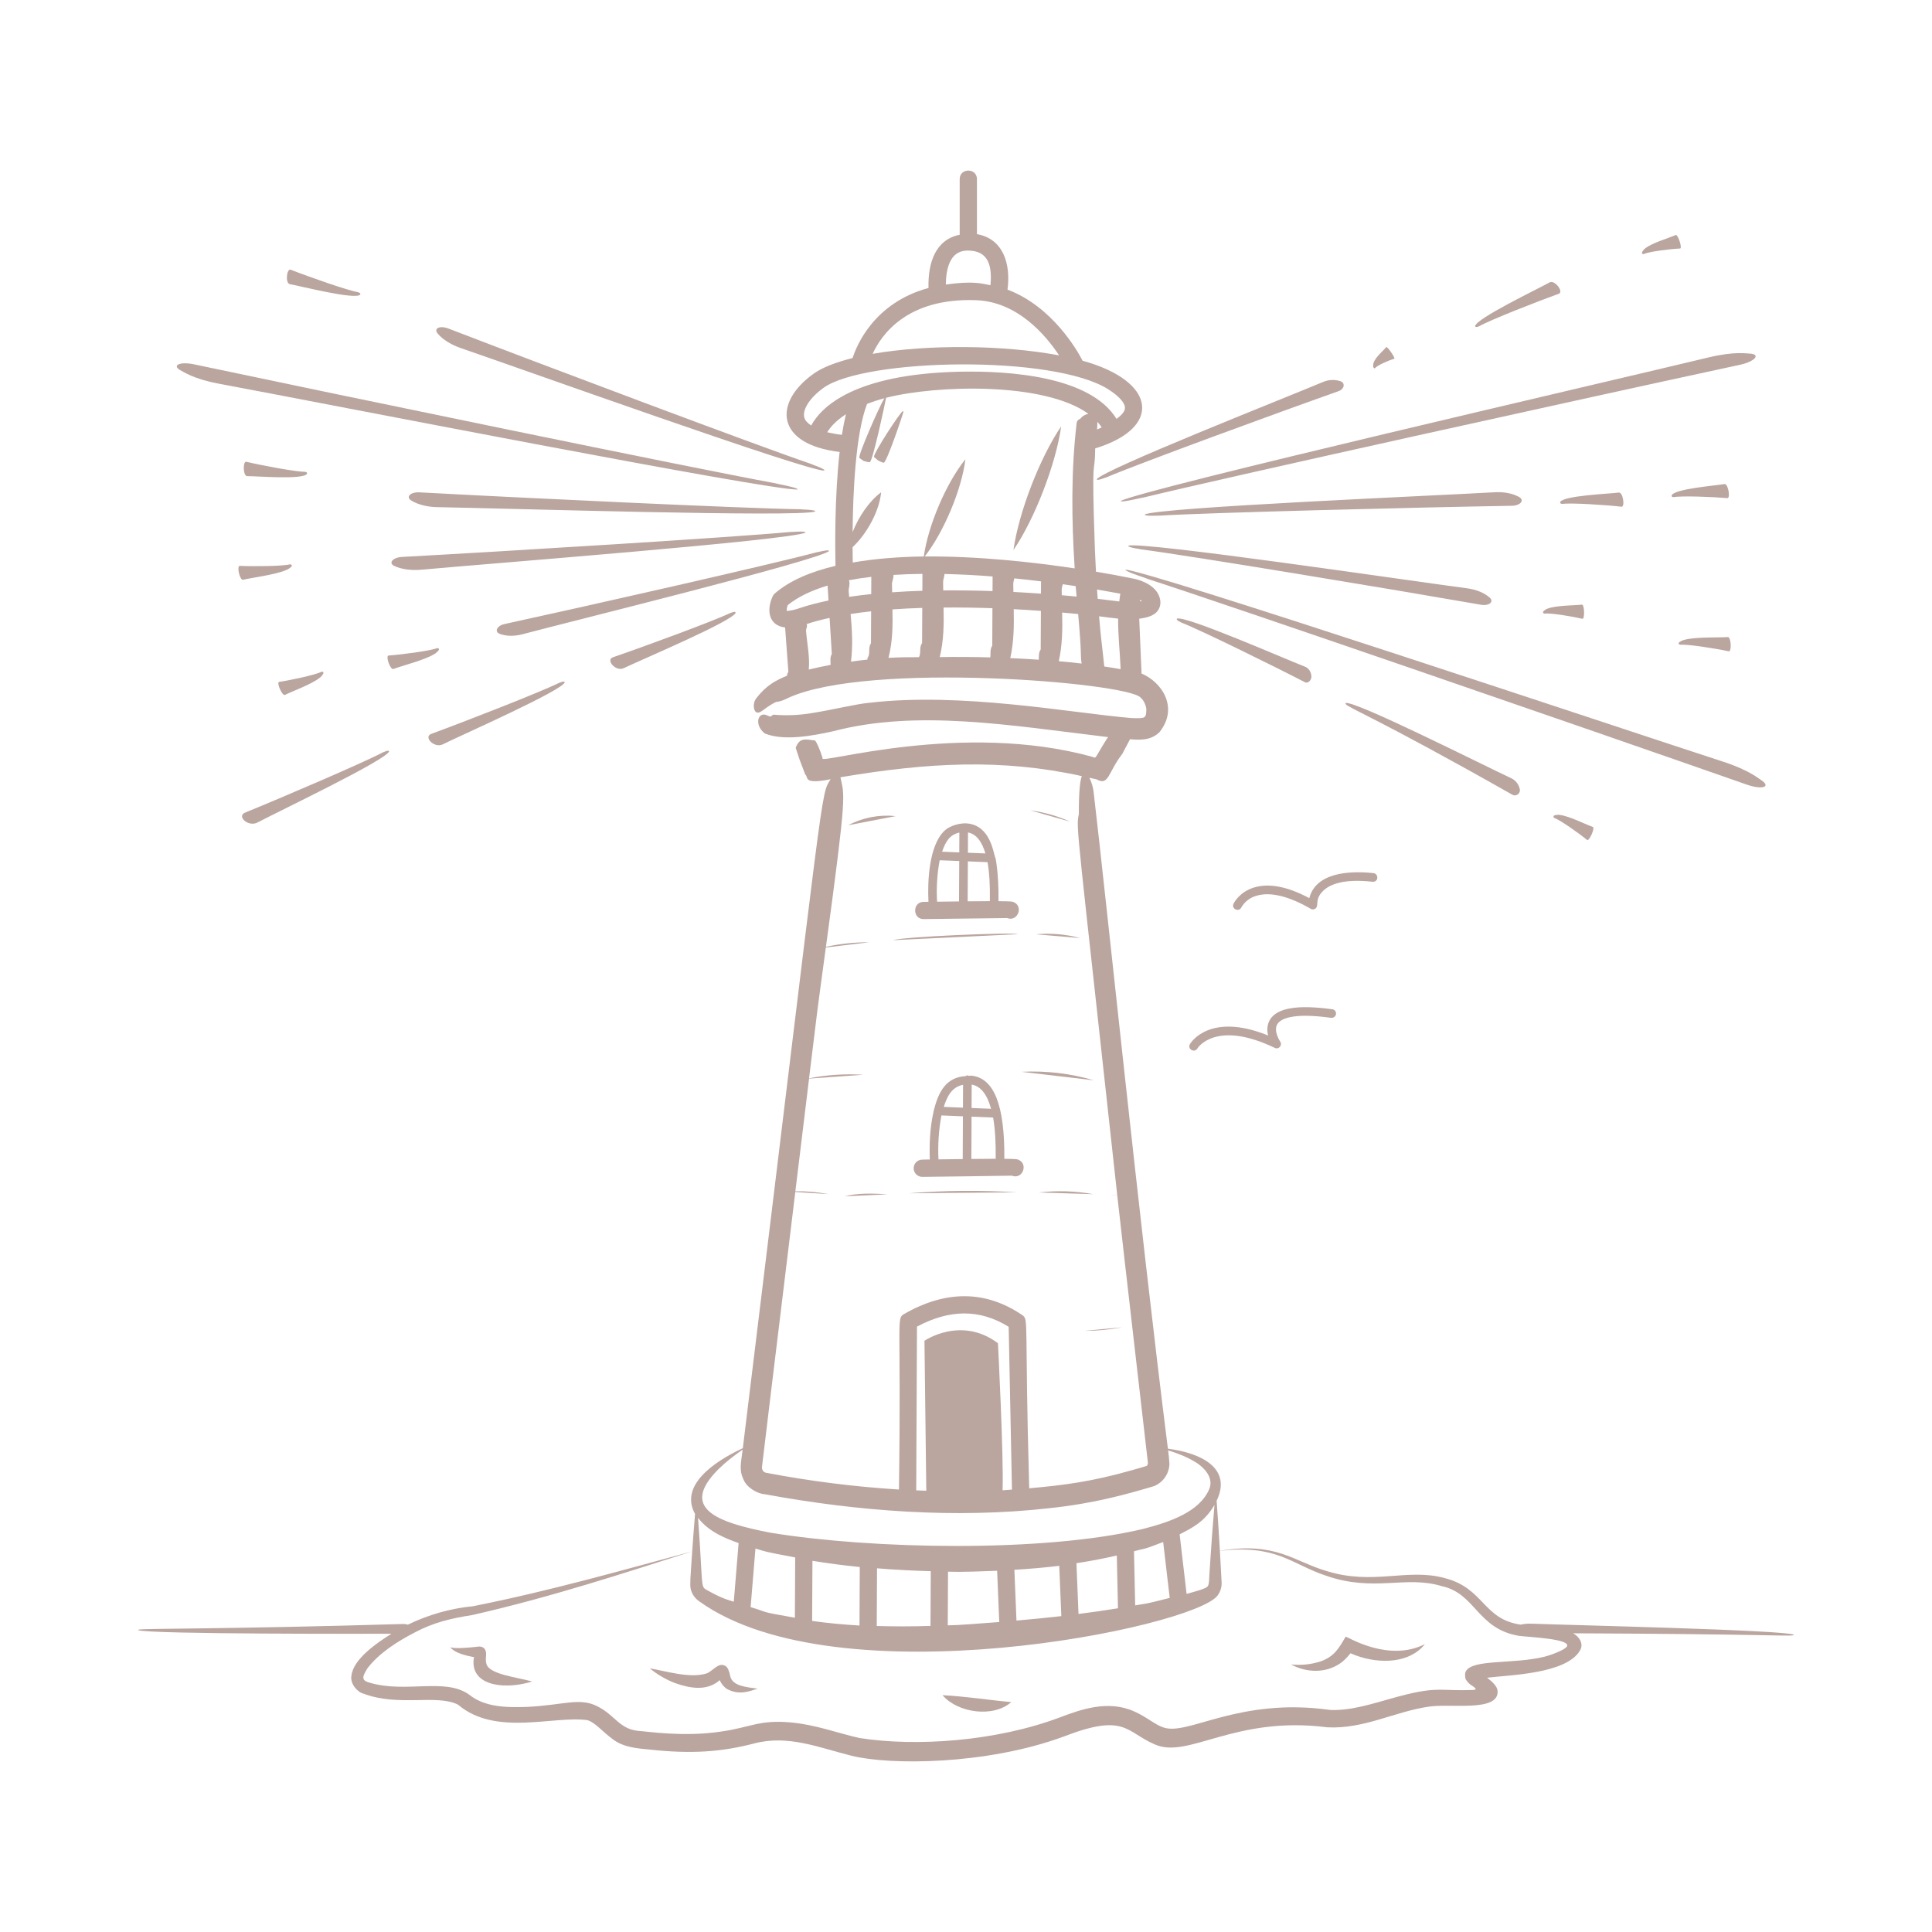 <?xml version="1.0" encoding="UTF-8"?> <svg xmlns="http://www.w3.org/2000/svg" width="512" height="512" viewBox="0 0 512 512" fill="none"><path d="M244.791 243.567C245.733 243.567 265.975 243.32 266.898 243.292C269.696 244.39 271.378 240.12 268.526 239.023C268.261 238.931 268.004 238.84 264.612 238.822C264.722 231.123 263.68 226.497 263.79 227.411C263.259 226.131 262.519 218.817 256.375 218.223C255.022 218.058 251.922 218.524 250.158 220.289C246.226 224.211 245.769 233.436 246.053 238.986L244.754 239.004C241.765 239.05 241.783 243.576 244.791 243.576V243.567ZM262.327 238.812L256.439 238.858L256.494 228.271L261.705 228.481C262.199 231.215 262.391 234.698 262.327 238.812ZM261.138 226.168L256.503 225.985L256.53 220.609C258.633 221.011 260.178 222.858 261.138 226.168ZM254.245 220.646L254.217 225.894L249.664 225.711C250.578 223.041 251.703 221.176 254.235 220.646H254.245ZM249.033 227.978L254.208 228.179L254.153 238.886L248.338 238.959C248.118 235.287 248.349 231.603 249.024 227.987L249.033 227.978ZM269.833 307.32C269.568 307.21 269.339 307.119 266.158 307.1C266.286 292.929 263.442 285.66 257.417 285.057C257.152 285.02 256.942 285.13 256.686 285.112C256.585 285.084 256.503 284.984 256.384 284.984C256.201 284.984 256.055 285.103 255.899 285.185C250.816 285.459 248.713 289.226 247.479 294.255C247.47 294.3 247.424 294.328 247.415 294.374L247.442 294.428C246.363 298.945 246.281 304.019 246.409 307.274L244.398 307.311C243.791 307.316 243.212 307.561 242.787 307.993C242.362 308.425 242.125 309.008 242.13 309.615C242.135 310.221 242.381 310.8 242.813 311.226C243.245 311.651 243.828 311.887 244.434 311.882C245.403 311.882 267.191 311.599 268.151 311.562C270.976 312.687 272.631 308.426 269.833 307.32ZM263.872 307.091C262.245 307.091 260.133 307.11 257.417 307.137L257.472 295.928L263.186 296.156C263.707 299.073 263.918 302.767 263.872 307.091ZM262.647 293.843L257.481 293.633L257.509 287.425C259.886 287.846 261.595 289.994 262.647 293.843ZM255.223 287.48L255.195 293.542L250.103 293.34C251.054 290.415 252.261 288.074 255.223 287.48ZM249.49 295.599L255.186 295.836L255.131 307.164L248.704 307.247C248.512 303.347 248.775 299.438 249.49 295.599ZM231.634 121.107L232.686 122.022C233.326 122.296 233.911 122.643 234.194 122.616C234.926 122.735 239.25 109.907 239.433 109.13L239.278 108.947C238.756 108.929 231.296 120.321 231.634 121.107ZM268.58 145.747C274.176 137.601 279.845 122.918 281.225 112.988C275.575 121.272 269.961 135.818 268.58 145.747Z" fill="#BAA59F"></path><path d="M36.755 431.863L36.572 432C39.352 433.134 100.664 432.969 103.754 432.96C99.932 435.337 93.651 439.616 93.13 444.069C92.719 446.217 94.776 448.503 96.367 448.841C105.601 452.361 115.804 448.896 121.4 451.767C131.375 460.224 146.652 454.601 155.713 455.863C157.852 456.576 159.507 458.789 162.369 460.892C165.295 463.168 169.308 463.369 172.005 463.634C183.37 464.896 191.315 464.256 199.9 462.025C208.815 459.676 216.943 463.104 225.683 465.298C235.832 467.822 261.404 467.749 281.839 460.224C298.195 453.888 298.277 458.953 306.021 462.281C314.927 466.268 327.141 454.592 351.763 457.756C361.4 458.268 369.683 453.577 378.533 452.297C384.138 451.356 397.276 453.824 396.874 448.137C396.801 446.903 395.475 445.632 394.067 444.617C399.736 443.886 415.05 443.676 418.698 437.413C419.795 435.621 418.515 433.737 416.888 432.841C468.024 433.052 473.665 433.682 475.237 433.362L475.429 433.216C472.467 431.954 417.016 430.711 405.825 430.29C404.873 430.258 403.921 430.344 402.991 430.546C392.97 429.12 393.299 420.828 382.821 418.204C372.947 415.488 364.015 420.197 351.608 416.357C342.858 413.815 338.223 408.494 323.283 410.981C323.018 406.391 322.735 401.966 322.415 397.724C326.465 389.312 318.776 385.134 309.505 383.918C301.843 323.118 292.938 236.206 289.82 209.902C289.671 208.584 289.29 207.303 288.696 206.117L290.616 206.537C293.871 208.402 293.633 204.617 297.418 199.79L299.42 195.996C299.42 195.968 299.393 195.932 299.402 195.904C301.962 196.087 304.796 196.334 307.219 194.094C312.504 187.575 307.896 180.727 302.52 178.496L301.907 163.959C303.973 163.712 305.857 163.154 306.817 161.856C307.32 161.152 308.024 159.671 307.009 157.586C305.5 154.478 301.176 153.5 300.609 153.39C297.232 152.697 293.843 152.069 290.442 151.506L290.159 145.618C289.189 117.906 290.14 127.205 290.241 118.83C308.024 113.417 306.616 101.029 286.895 95.598C285.578 93.01 278.922 81.244 267 76.754C267.923 69.815 265.784 63.241 258.899 62.053V47.47C258.899 44.453 254.328 44.453 254.328 47.47V62.208C247.845 63.534 245.898 69.705 246.063 76.316C231.525 80.265 226.954 91.721 225.948 94.885C221.605 95.973 217.994 97.344 215.617 99.036C204.847 106.716 205.514 117.742 222.511 119.772C221.139 131.84 221.322 145.591 221.413 149.952C214.968 151.479 209.372 153.792 205.359 157.248C205.111 157.46 204.912 157.721 204.773 158.016C203.055 161.701 203.704 165.788 208.065 166.29L208.933 178.085C208.7 178.357 208.577 178.705 208.586 179.063C205.624 180.316 203.155 181.522 200.412 185.061C199.297 186.514 199.781 188.754 200.641 188.818C201.637 189.102 202.579 187.538 205.651 186.021C207.041 185.966 208.943 184.924 208.943 184.924C230.181 175.223 298.497 180.828 302.245 184.841C303.068 185.527 303.635 186.761 303.8 187.886C303.699 190.3 303.791 190.464 299.777 190.29C283.713 188.919 254.657 183.351 230.2 186.268C227.329 186.496 220.618 188.096 215.617 188.901C212.079 189.533 208.473 189.699 204.892 189.394C204.106 190.025 204.234 189.989 203.265 189.577C200.796 188.434 199.791 192.229 202.725 194.396C207.827 196.434 215.434 194.972 220.847 193.774C243.045 187.977 267.384 192.183 293.697 195.346C293.441 195.593 293.313 195.831 293.313 195.831C290.204 200.713 290.552 201.125 289.619 200.604C255.023 191.004 217.107 202.661 217.939 200.978C218.36 201.701 216.815 197.23 216.019 196.242C213.313 195.913 211.923 195.42 210.863 198.172L211.905 201.317L213.404 205.266C214.319 205.906 212.792 207.753 218.908 206.729L220.124 206.492C217.381 211.09 218.927 203.52 196.856 383.79C189.084 387.392 180.024 393.737 184.193 401.198C183.928 404.398 183.681 407.708 183.443 411.127C165.459 415.973 146.049 421.55 125.331 425.673C119.525 426.222 113.619 427.868 108.079 430.556C107.708 430.418 107.313 430.356 106.917 430.373C60.225 431.753 38.081 431.534 36.755 431.863ZM291.265 163.328C294.639 163.73 293.349 163.63 296.312 163.941C296.284 168.348 296.787 172.718 296.97 177.143L296.952 177.335C295.521 177.075 294.085 176.84 292.645 176.631C291.713 167.799 291.85 170.112 291.265 163.328ZM302.127 159.369V158.967C302.291 159.086 302.511 159.168 302.639 159.296L302.127 159.369ZM296.897 157.33C296.769 158.016 296.705 158.702 296.623 159.388C295.379 159.269 294.063 159.058 290.908 158.693L290.725 156.224C293.285 156.663 295.388 157.056 296.897 157.33ZM275.795 172.114C275.173 173.029 275.365 173.943 275.283 174.83C272.842 174.656 270.255 174.519 267.731 174.409C268.691 170.066 268.746 165.76 268.645 161.436C271.141 161.564 273.537 161.719 275.85 161.893L275.795 172.114ZM244.362 170.405C243.503 171.685 244.188 172.992 243.539 174.162C240.833 174.144 238.145 174.181 235.457 174.345C236.563 170.039 236.609 165.778 236.508 161.5C239.105 161.317 241.738 161.18 244.408 161.097L244.362 170.405ZM213.605 167.132C213.578 166.684 214.063 165.906 213.77 165.376C215.635 164.754 217.701 164.224 219.85 163.749L220.444 173.312C219.868 174.318 220.152 175.269 220.115 176.192C218.168 176.558 216.257 176.988 214.337 177.436C214.639 173.961 213.88 170.606 213.605 167.132ZM224.906 156.617C224.86 155.895 225.391 154.551 224.952 153.774C226.924 153.4 228.909 153.098 230.904 152.869L230.885 157.44C228.874 157.641 226.936 157.888 225.034 158.172L224.906 156.617ZM225.418 162.716C227.183 162.441 228.993 162.204 230.858 162.002L230.821 170.478C229.907 171.822 230.803 173.175 229.889 174.391V174.793C228.426 174.949 226.963 175.141 225.519 175.342C226.049 171.081 225.811 166.894 225.418 162.716ZM236.426 156.965C236.408 156.215 236.38 155.474 236.38 154.725C236.38 154.14 236.856 153.134 236.773 152.357C239.297 152.201 241.848 152.101 244.453 152.082L244.435 156.562C241.729 156.636 239.059 156.782 236.426 156.965ZM249.93 154.213C249.93 153.682 250.259 152.85 250.305 152.11C254.602 152.22 258.872 152.43 263.05 152.768L263.032 156.645C258.678 156.492 254.322 156.431 249.967 156.462C249.957 155.712 249.93 154.962 249.93 154.213ZM268.563 156.873C268.517 153.993 268.444 154.844 268.81 153.271C271.251 153.518 273.619 153.783 275.887 154.066L275.868 157.321C273.435 157.148 271 156.999 268.563 156.873ZM281.647 154.825L285.066 155.328L285.313 158.098C284.003 157.972 282.693 157.853 281.381 157.742C281.363 155.584 281.263 156.37 281.647 154.825ZM290.817 111.781C291.329 112.348 291.685 112.85 291.96 113.289C291.53 113.481 291.137 113.646 290.707 113.81C290.799 113.417 290.799 112.229 290.817 111.781ZM256.019 66.414C260.417 66.268 263.196 68.352 262.483 75.584C260.362 75.191 258.031 74.368 250.652 75.401C250.707 71.141 251.777 66.652 256.019 66.414ZM258.661 79.552C269.642 79.945 277.121 88.814 280.677 94.181C265.893 91.392 245.834 91.237 231.26 93.769C233.573 88.704 240.403 78.885 258.661 79.552ZM218.277 102.757C229.212 94.949 279.233 93.916 293.761 103.205C296.732 105.106 298.314 106.972 298.113 108.325C297.985 109.239 297.052 110.153 295.891 111.013C288.933 99.703 267.557 98.231 254.291 98.505C226.076 99.145 217.537 108.014 214.977 112.768C214.063 112.146 213.368 111.47 213.148 110.665C212.581 108.535 214.648 105.353 218.277 102.757ZM219.219 114.551C219.978 113.298 221.441 111.543 224.184 109.769C223.752 111.576 223.395 113.4 223.114 115.237C221.803 115.09 220.502 114.861 219.219 114.551ZM225.939 145.006C229.779 141.422 233.052 135.388 233.509 130.46C230.392 132.745 227.594 136.86 225.948 141.01C226.04 130.578 226.735 114.844 229.788 107.026C231.151 106.505 232.641 106.002 234.36 105.545C232.988 107.813 227.365 120.604 227.74 121.362L228.901 122.167C229.578 122.313 230.218 122.569 230.501 122.46C231.242 122.423 234.552 106.962 234.817 105.417C248.321 101.98 276.828 101.221 288.44 109.669C287.573 109.819 286.795 110.293 286.264 110.994C285.34 111.36 285.322 112.119 285.322 112.119C283.813 125.01 283.987 137.81 284.801 150.629C274.058 149.02 259.365 147.346 245.057 147.474C250.085 141.074 254.867 129.719 255.845 121.71C250.744 128 245.944 139.31 244.819 147.474C238.264 147.548 231.882 148.05 225.985 149.074C225.96 147.718 225.945 146.362 225.939 145.006ZM208.76 160.366C211.521 158.117 215.16 156.434 219.32 155.182L219.567 159.141C216.824 159.717 214.218 160.366 211.887 161.17C209.491 161.993 208.577 161.847 208.495 161.92C208.476 161.389 208.566 160.86 208.76 160.366ZM249.043 174.135C250.113 169.728 250.159 165.376 250.049 160.997C254.419 160.969 258.78 161.033 263.004 161.18L262.959 171.109C262.273 172.16 262.602 173.212 262.428 174.217C257.968 174.088 253.505 174.067 249.043 174.135ZM280.586 175.232C281.555 170.908 281.592 166.629 281.473 162.332C282.963 162.46 284.38 162.588 285.724 162.725C286.748 174.062 286.255 173.257 286.639 175.845C282.735 175.424 283.987 175.534 280.586 175.232ZM210.735 412.736L210.652 428.718C200.714 426.953 204.472 427.584 198.922 425.902L200.202 410.377C203.439 411.319 201.775 411.045 210.735 412.736ZM215.306 413.632C219.42 414.3 223.617 414.848 227.85 415.278L227.777 430.784C223.525 430.537 219.338 430.144 215.224 429.568L215.306 413.632ZM232.421 415.616C237.139 416 241.884 416.256 246.666 416.375L246.593 430.885C241.82 431.04 237.066 431.049 232.348 430.903L232.421 415.616ZM251.237 416.503C252.28 416.512 253.788 416.704 264.248 416.265L264.815 429.852C251.685 430.876 253.221 430.638 251.164 430.729L251.237 416.503ZM269.377 429.468L268.819 416.009C272.805 415.772 276.773 415.433 280.714 414.958L281.263 428.288C277.331 428.736 273.372 429.12 269.377 429.468ZM285.816 427.721L285.267 414.263C288.888 413.714 292.453 413.038 295.964 412.224L296.275 426.213C292.837 426.77 289.354 427.273 285.816 427.721ZM300.837 425.445L300.517 411.09C303.608 410.24 302.437 410.926 308.252 408.649L309.989 423.461C307.951 423.954 305.957 424.521 303.845 424.942C302.867 425.125 301.843 425.271 300.837 425.445ZM314.46 422.4L312.613 406.61C315.887 404.919 319.16 403.392 321.848 398.839C321.381 404.334 320.952 410.048 320.577 416.073C320.385 417.993 320.577 420.188 319.882 420.526C319.544 421.074 315.082 422.217 314.46 422.4ZM204.115 370.597L210.762 315.886L219.484 316.453C216.617 315.903 213.7 315.649 210.78 315.694L214.41 285.842L228.764 284.828C223.959 284.521 219.135 284.835 214.41 285.76C216.659 267.292 216.293 269.952 218.853 251.1L230.364 249.71C226.504 249.695 222.654 250.1 218.881 250.917C224.513 209.545 223.8 211.09 222.721 205.989L223.013 205.934C245.688 202.13 265.327 200.951 286.693 205.678C286.191 206.985 285.889 209.975 285.907 215.762C285.112 219.493 285.322 218.076 296.083 316.754C295.474 316.719 294.864 316.707 294.255 316.718L296.083 316.782C297.455 329.198 304.696 391.845 304.22 387.73C304.22 387.941 304.129 388.188 303.992 388.343C304.421 388.434 301.596 389.12 299.832 389.66C289.336 392.649 281.912 393.6 272.751 394.414C271.471 349.285 272.714 349.733 270.858 348.471C261.194 341.943 250.698 341.852 239.589 348.233C237.45 349.468 238.876 349.404 238.236 394.743C226.402 394.006 214.627 392.519 202.981 390.29C202.36 390.162 201.903 389.559 201.921 388.846L204.115 370.597ZM264.467 355.968C254.684 348.626 244.993 355.319 244.993 355.319L245.477 395.054L242.808 394.962L243.009 351.561C251.786 346.898 259.74 346.917 267.311 351.616L268.179 394.761C267.356 394.816 266.524 394.898 265.692 394.944C266.012 385.847 264.467 355.968 264.467 355.968ZM190.41 389.34C192.403 387.374 194.588 385.701 196.81 384.165C196.353 387.84 195.85 389.632 197.011 392.037C197.88 394.277 200.869 395.904 202.68 395.986C227.512 400.558 253.285 402.469 277.98 399.698C290.104 398.428 298.771 395.932 305.802 393.847C306.992 393.371 308.015 392.555 308.745 391.502C309.475 390.448 309.879 389.204 309.907 387.922C309.839 386.73 309.723 385.54 309.56 384.357C311.928 385.097 314.277 385.984 316.444 387.255C319.397 388.946 321.683 391.799 320.458 394.642C317.88 400.649 310.154 403.328 302.776 405.221C276.28 411.474 231.123 410.578 204.261 406.199C189.889 403.429 179.987 399.726 190.41 389.34ZM195.74 408.933L194.46 424.476C193.537 424.137 191.836 423.909 187.503 421.477C185.519 420.38 186.396 421.367 184.988 402.24C187.914 406.062 192.559 407.799 195.74 408.933ZM125.112 428.014C146.104 423.241 165.395 416.878 183.443 411.127C182.959 418.222 182.803 419.895 183.032 421.038C183.341 422.401 184.158 423.594 185.317 424.375C221.962 450.725 316.353 431.333 322.661 422.839C323.487 421.735 323.865 420.361 323.722 418.99L323.283 410.999C338.223 409.198 342.346 414.546 351.215 417.509C364.179 422.08 372.389 417.381 382.117 420.352C391.087 422.3 391.461 431.671 402.561 433.518C404.984 433.847 416.531 434.286 415.233 436.352C414.593 437.358 410.588 438.729 409.336 439.04C401.052 441.106 390.181 439.589 388.435 442.962C388.069 443.657 388.362 445.212 388.581 445.248C389.093 446.007 389.633 446.437 389.825 446.528C390.785 447.196 391.763 447.762 390.383 447.863L387.503 447.918C381.194 447.945 379.896 447.004 369.372 449.929C363.585 451.538 357.98 453.394 352.513 453.157C328.33 449.746 314.972 459.996 308.399 457.82C306.177 457.143 303.855 454.985 300.545 453.532C293.596 450.423 286.355 453.056 280.796 455.159C263.973 461.468 242.853 462.958 227.749 460.59C222.063 459.31 216.083 457.042 209.555 456.466C201.144 455.689 198.831 457.82 190.977 458.898C181.221 460.361 171.96 458.889 169.007 458.688C164.088 458.13 162.972 454.528 158.355 452.215C153.665 449.765 149.395 451.868 139.749 452.343C134.081 452.553 128.339 452.398 124.261 449.042C117.925 444.599 107.795 448.686 98.287 446.025C95.672 445.385 95.909 444.489 97.372 442.121C100.435 438.098 105.263 435.017 109.944 432.604C114.789 430.007 119.635 428.846 125.112 428.014Z" fill="#BAA59F"></path><path d="M125.568 439.48C125.55 439.334 125.477 439.818 125.477 440.467C125.413 447.014 134.309 447.736 141.02 445.615C137.061 444.49 129.984 443.777 128.969 441.144C128.668 440.23 128.741 439.772 128.814 438.694C128.969 436.993 127.991 436.088 126.4 436.408C125.257 436.554 120.393 437.048 119.324 436.518C120.558 438.154 123.749 438.803 125.541 439.151C125.724 439.178 125.669 439.388 125.568 439.48ZM190.556 445.414C190.556 445.414 190.556 445.322 190.629 445.276C190.702 445.295 190.665 445.185 190.839 445.459C191.123 446.163 191.845 447.041 192.585 447.562C195.877 449.372 198.638 448.193 200.777 447.516C197.907 447.105 194.158 446.876 193.536 444.262C193.299 443.183 192.942 441.647 192 441.391C190.391 440.522 188.672 443.036 187.2 443.494C182.775 444.847 176.595 442.872 172.206 442.131C174.219 443.797 176.492 445.119 178.935 446.044C182.976 447.471 187.246 448.156 190.556 445.414ZM267.996 451.073C262.4 450.579 255.497 449.51 249.783 449.245C253.733 453.898 263.15 455.324 267.996 451.073ZM355.209 440.778C356.709 439.754 358.071 437.871 357.888 438.127L357.897 438.136L359.315 438.703C365.779 441.071 373.605 440.769 377.618 435.713C368.092 440.522 357.541 434.003 356.627 433.72C354.771 436.838 353.673 438.968 349.925 440.312C347.41 441.105 344.758 441.373 342.135 441.098C346.131 443.274 351.269 443.512 355.209 440.778ZM352.759 269.734C354.368 269.807 354.496 267.667 353.079 267.466C343.845 266.204 338.478 267.1 336.558 270.209C336.196 270.843 335.969 271.543 335.888 272.268C335.808 272.993 335.877 273.727 336.092 274.424C320.64 268.161 315.575 276.307 315.356 276.682C314.579 277.999 316.544 279.142 317.321 277.852C317.358 277.761 322.14 270.163 337.829 277.697C338.862 278.218 339.932 276.993 339.255 276.015C339.237 275.987 337.39 273.244 338.505 271.407C339.273 270.154 342.135 268.252 352.759 269.734ZM363.74 233.674C365.404 233.766 365.358 231.544 363.987 231.388C357.184 230.666 348.691 231.37 346.981 238.017C341.166 234.908 336.247 233.985 332.288 235.21C328.375 236.426 326.967 239.37 326.894 239.498C326.263 240.851 328.311 241.83 328.96 240.476C329.855 238.946 331.317 237.829 333.029 237.368C336.631 236.298 341.577 237.478 347.347 240.842C347.527 240.95 347.734 241.005 347.945 241C348.155 240.995 348.36 240.931 348.535 240.815C349.705 240.065 348.215 238.474 350.638 236.088C352.238 234.515 355.785 232.778 363.74 233.674ZM214.839 122.908C200.979 118.2 143.772 96.668 118.839 87.069C116.553 86.191 114.816 87.023 116.005 88.403L116.078 88.495C117.385 90.013 119.616 91.393 122.14 92.252C138.505 97.857 213.843 124.892 218.524 124.728L218.341 124.426C217.271 123.75 215.708 123.311 214.839 122.908ZM76.828 75.311C79.753 75.823 94.199 79.544 95.479 78.063L95.488 77.843C95.351 77.523 95.031 77.569 94.885 77.432C92.215 77.002 81.628 73.29 77.056 71.48C75.977 71.05 75.52 75.082 76.828 75.311ZM47.726 98.086C48.695 98.525 51.109 100.399 58.085 101.697C83.813 106.488 204.517 130.168 211.465 129.729L211.091 129.436C209.289 128.796 206.83 128.44 205.422 128.065C183.342 124.006 91.548 105.034 51.456 96.559C47.808 95.782 45.513 96.733 47.726 98.086ZM115.895 134.401C132.901 134.675 211.758 137.153 216.101 135.553L215.827 135.324C214.629 135.004 213.029 135.078 212.096 134.959C197.669 134.758 137.509 131.914 111.223 130.479C108.828 130.342 107.438 131.667 108.974 132.627L109.065 132.682C110.757 133.724 113.271 134.364 115.895 134.401ZM104.503 149.98L104.595 150.026C106.423 150.876 109.038 151.224 111.708 150.977C128.924 149.395 209.289 143.206 213.523 141.13L213.23 140.938C211.977 140.755 210.359 141.002 209.399 140.984C194.743 142.364 133.376 146.14 106.542 147.594C104.092 147.731 102.83 149.203 104.494 149.98H104.503ZM219.767 146.012L219.493 145.857C218.432 145.83 217.161 146.268 216.375 146.369C204.672 149.514 155.301 160.687 133.678 165.386C131.712 165.807 130.935 167.407 132.435 167.974L132.526 168.01C134.153 168.623 136.348 168.65 138.487 168.074C152.384 164.39 216.677 148.563 219.767 146.012ZM162.423 174.191C160.439 174.867 163.182 178.076 165.276 177.08C170.323 174.666 194.304 164.554 194.972 162.36L194.807 162.177C194.332 162.086 193.893 162.396 193.573 162.433C189.294 164.518 170.643 171.375 162.423 174.191ZM117.34 197.258C122.953 194.497 148.928 183.041 149.678 180.801L149.495 180.646C148.992 180.563 148.508 180.911 148.169 180.966C143.507 183.297 123.237 191.206 114.304 194.479C112.119 195.274 115.072 198.374 117.34 197.258ZM68.243 217.967C74.35 214.758 102.327 201.427 103.132 199.114L102.949 198.959C102.4 198.904 101.879 199.288 101.504 199.37C96.476 202.049 74.606 211.42 64.969 215.343C62.62 216.303 65.792 219.256 68.243 217.967ZM104.275 177.281C106.286 176.504 112.585 174.913 115.091 173.34C115.356 173.258 116.325 172.426 116.352 172.106L116.279 171.905C116.078 171.667 115.904 171.832 115.767 171.777C114.03 172.49 106.359 173.478 102.967 173.724C102.126 173.788 103.424 177.61 104.275 177.281ZM75.52 184.156C77.23 183.27 82.661 181.322 84.727 179.612C84.956 179.521 85.733 178.625 85.724 178.323L85.632 178.122C85.431 177.894 85.285 178.076 85.166 178.031C83.685 178.835 76.965 180.271 73.966 180.71C73.216 180.819 74.789 184.522 75.52 184.156ZM64.43 153.638C66.569 153.116 73.161 152.294 75.913 151.032C76.188 150.986 77.285 150.264 77.349 149.962L77.303 149.743C77.12 149.487 76.928 149.633 76.8 149.56C74.935 150.063 67.017 150.127 63.543 149.962C62.675 149.916 63.525 153.866 64.43 153.638ZM80.805 125.02C78.528 125.075 69.285 123.329 65.28 122.378C64.32 122.15 64.384 126.191 65.509 126.182C68.069 126.154 80.457 127.206 81.372 125.542C81.372 125.45 81.372 125.395 81.353 125.313C81.207 125.02 80.942 125.121 80.805 125.02ZM355.292 101.048C353.73 100.517 352.025 100.596 350.519 101.267C340.279 105.574 292.581 124.371 290.615 127.023L290.862 127.16C291.694 127.132 292.617 126.639 293.212 126.502C301.852 122.826 338.633 109.35 354.78 103.644C356.252 103.114 356.563 101.514 355.292 101.048ZM364.38 97.592C364.883 96.851 368.037 95.489 369.509 95.059C369.875 94.95 367.607 91.658 367.351 91.996C366.748 92.81 364.499 94.611 364.014 96.166C363.886 96.543 363.867 96.948 363.959 97.336L364.087 97.519C364.288 97.702 364.288 97.546 364.38 97.592ZM413.111 77.843C414.473 77.359 412.032 74.067 410.633 74.854C407.388 76.664 391.095 84.435 390.912 86.456L391.059 86.63C391.424 86.767 391.699 86.502 391.927 86.493C394.771 84.847 407.479 79.855 413.111 77.843ZM445.248 65.857C445.888 65.83 444.681 61.999 444.06 62.291C442.56 62.986 437.852 64.339 436.032 65.802C435.831 65.875 435.145 66.671 435.136 66.982L435.2 67.183C435.374 67.43 435.493 67.274 435.603 67.329C436.883 66.689 442.679 65.967 445.248 65.857ZM296.924 132.774L297.399 132.892C299.356 132.728 301.815 132.033 303.296 131.786C325.733 126.337 419.913 105.555 461.12 96.668C464.869 95.855 466.643 94.035 463.991 93.725C462.912 93.725 459.859 93.02 452.755 94.73C426.067 101.158 303.205 129.537 296.924 132.774ZM307.063 136.659C320.412 135.836 376.275 134.447 400.686 134.035C402.908 133.99 404.096 132.572 402.606 131.722L402.515 131.676C400.887 130.762 398.519 130.305 396.087 130.451C380.416 131.366 307.237 134.438 303.324 136.348C303.433 136.422 303.479 136.476 303.589 136.559C304.723 136.787 306.195 136.614 307.063 136.659ZM429.696 134.282C430.693 134.401 430.108 130.396 429.02 130.534C426.478 130.881 414.135 131.329 413.44 133.094L413.486 133.313C413.669 133.587 413.916 133.459 414.062 133.542C416.302 133.203 425.628 133.816 429.696 134.282ZM457.006 128.284C454.784 128.687 443.566 129.537 442.99 131.329L443.027 131.548C443.209 131.814 443.429 131.676 443.557 131.75C445.577 131.347 454.044 131.676 457.747 132.006C458.661 132.097 457.975 128.111 457.006 128.284ZM298.953 144.614C299.045 144.705 299.081 144.769 299.164 144.86C300.206 145.299 301.651 145.391 302.473 145.601C315.392 147.265 369.061 156.179 392.494 160.266C394.624 160.632 396.032 159.452 394.761 158.355C394.737 158.334 394.713 158.313 394.688 158.291C393.298 157.084 391.123 156.207 388.764 155.905C373.587 153.912 303.059 143.452 298.953 144.614ZM408.933 162.15L408.942 162.369C409.033 162.643 409.216 162.524 409.298 162.616C410.77 162.369 416.759 163.366 419.356 163.987C420.014 164.143 419.913 160.129 419.209 160.23C417.518 160.467 412.416 160.394 410.176 161.281C409.957 161.281 409.033 161.857 408.933 162.15ZM446.419 169.555C446.144 169.555 444.983 170.095 444.864 170.378L444.873 170.598C445.001 170.89 445.221 170.78 445.331 170.872C447.196 170.671 454.812 171.878 458.131 172.6C458.953 172.783 458.771 168.751 457.875 168.824C455.735 169.007 449.262 168.751 446.419 169.555ZM467.081 206.977C466.112 206.401 463.781 204.17 456.576 201.83C430.025 193.208 305.545 151.544 298.176 150.931L298.542 151.279C300.361 152.193 302.912 152.915 304.366 153.491C327.15 160.851 421.696 193.491 462.967 207.946C466.725 209.263 469.267 208.659 467.081 206.977ZM347.52 179.11V179.055C347.365 177.903 346.761 177.043 345.875 176.696C340.069 174.428 314.012 162.991 311.863 163.951V164.188C312.147 164.618 312.723 164.737 312.997 164.956C317.879 166.822 337.408 176.44 345.875 180.819C346.643 181.212 347.666 180.152 347.52 179.11ZM402.761 209.116L402.743 209.052C402.608 208.441 402.334 207.869 401.943 207.381C401.551 206.893 401.052 206.501 400.485 206.236C392.969 202.726 359.232 185.692 356.599 186.305V186.561C357.477 187.704 364.883 190.255 400.805 210.616C401.811 211.183 403.017 210.25 402.761 209.116ZM411.776 216.184L411.685 216.376C411.657 216.678 411.868 216.65 411.904 216.769C413.367 217.226 418.46 220.838 420.59 222.593C421.12 223.032 422.793 219.375 422.099 219.146C420.435 218.579 415.763 216.202 413.303 215.964C413.093 215.873 411.996 215.964 411.776 216.184ZM223.909 317.03L235.145 316.518C230.94 316.207 227.027 316.198 223.909 317.03ZM240.896 316.234L269.468 315.987C259.95 315.378 250.401 315.46 240.896 316.234ZM275.347 316.015L289.747 316.472C284.995 315.615 280.143 315.46 275.347 316.015ZM297.381 351.745L287.415 352.687C290.759 352.689 294.096 352.374 297.381 351.745ZM270.739 284.042L289.893 286.291C283.681 284.466 277.204 283.705 270.739 284.042ZM269.76 247.571C267.84 247.004 239.269 248.257 236.681 249.153L269.76 247.571ZM274.533 247.599L286.245 248.595C282.435 247.568 278.462 247.23 274.533 247.599ZM224.796 218.698L237.385 216.275C233.04 215.818 228.658 216.655 224.796 218.698ZM273.079 214.758L283.593 217.747C280.253 216.244 276.711 215.237 273.079 214.758Z" fill="#BAA59F"></path></svg> 